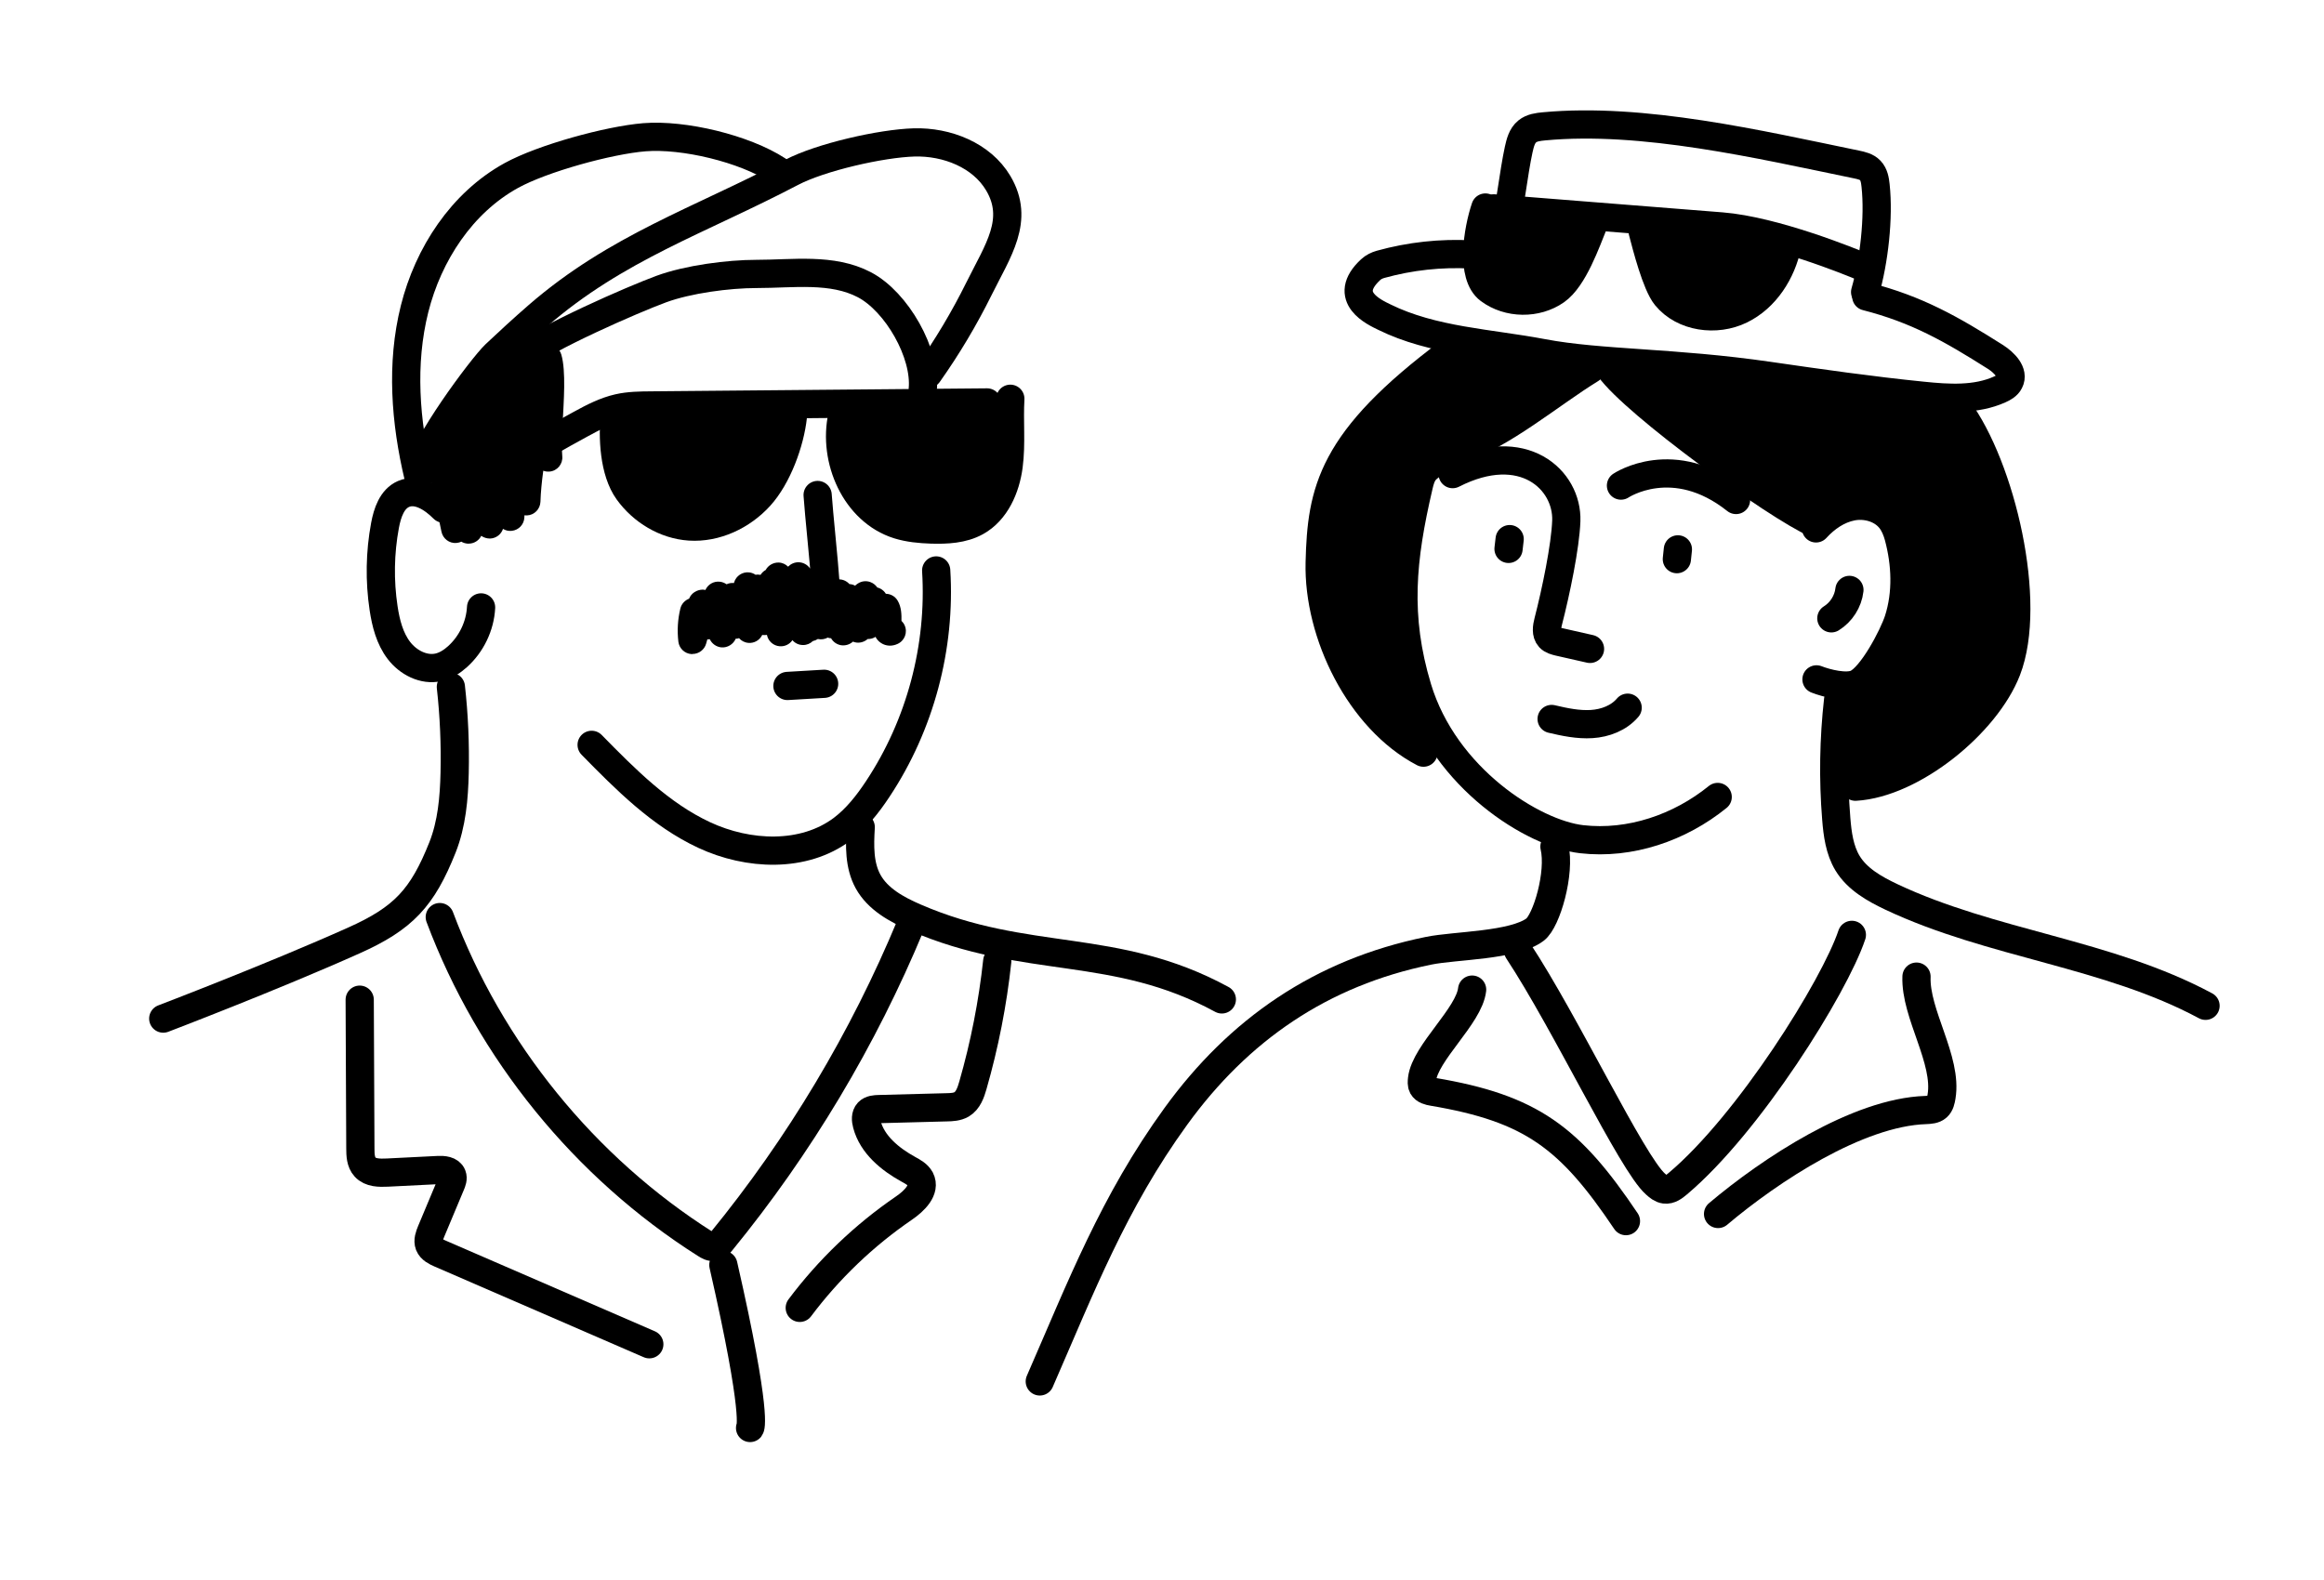 <?xml version="1.0" encoding="UTF-8"?> <svg xmlns="http://www.w3.org/2000/svg" width="247" height="168" viewBox="0 0 247 168" fill="none"><path d="M171.01 39.66L179.39 46.5L193.76 56.17L197.77 54.22L201.67 55.94V63.28L199.26 70.04L196.17 73.26L194.68 83.57L202.93 82.42L208.32 78.87L211.53 73.37L214.62 67.4L214.28 57.43L211.41 49.75L208.09 42.75L174.96 38.28L161.43 37.48L154.7 36.95L143.54 48.03L139.76 56.51L140.22 67.86L144.69 76.35L148.7 79.56L151.91 78.98L149.96 66.83V57.2L151.45 49.52L159.71 45.39L169.63 39.54L171.01 39.66Z" fill="black"></path><path d="M47.28 53.76C51.96 50.66 56.78 47.77 61.71 45.09C62.99 44.39 64.31 43.7 65.73 43.38C66.87 43.12 68.06 43.11 69.23 43.1C81.12 42.99 93.01 42.89 104.91 42.78" stroke="black" stroke-width="3" stroke-linecap="round" stroke-linejoin="round"></path><path d="M65.35 43.91C65.09 46.49 65.24 50.11 66.76 52.22C68.28 54.33 70.71 55.8 73.3 55.97C76.09 56.15 78.87 54.83 80.75 52.76C82.63 50.69 83.97 47.04 84.27 44.26" fill="black"></path><path d="M65.35 43.91C65.09 46.49 65.24 50.11 66.76 52.22C68.28 54.33 70.71 55.8 73.3 55.97C76.09 56.15 78.87 54.83 80.75 52.76C82.63 50.69 83.97 47.04 84.27 44.26" stroke="black" stroke-width="3" stroke-linecap="round" stroke-linejoin="round"></path><path d="M89.52 44.19C88.49 48.85 90.91 54.36 95.47 55.79C96.6 56.14 97.79 56.25 98.97 56.29C100.61 56.34 102.32 56.26 103.75 55.47C105.83 54.32 106.89 51.88 107.2 49.52C107.51 47.16 107.24 44.77 107.38 42.39" fill="black"></path><path d="M89.52 44.19C88.49 48.85 90.91 54.36 95.47 55.79C96.6 56.14 97.79 56.25 98.97 56.29C100.61 56.34 102.32 56.26 103.75 55.47C105.83 54.32 106.89 51.88 107.2 49.52C107.51 47.16 107.24 44.77 107.38 42.39" stroke="black" stroke-width="3" stroke-linecap="round" stroke-linejoin="round"></path><path d="M86.9 52.62C87.03 54.56 87.6 59.93 87.72 61.87" stroke="black" stroke-width="3" stroke-linecap="round" stroke-linejoin="round"></path><path d="M44.87 49.83C44.76 47.77 51.22 39.02 52.66 37.66C54.1 36.3 55.64 34.89 57.18 33.55C65.53 26.31 74.34 23.46 84.12 18.33C87.2 16.71 93.67 15.24 97.15 15.14C100.63 15.04 104.33 16.49 106.1 19.48C108.41 23.38 106.06 26.63 104.05 30.69C102.49 33.84 100.69 36.86 98.66 39.73" stroke="black" stroke-width="3" stroke-linecap="round" stroke-linejoin="round"></path><path d="M55.49 37.95C57.98 35.9 67.26 31.84 70.28 30.73C73.1 29.69 77.4 29.12 80.41 29.12C84.28 29.12 88.44 28.47 91.87 30.27C95.3 32.07 98.45 37.57 98.07 41.42" stroke="black" stroke-width="3" stroke-linecap="round" stroke-linejoin="round"></path><path d="M82.64 18.09C79.12 15.8 72.67 14.25 68.48 14.59C64.7 14.9 57.66 16.83 54.34 18.66C49.08 21.56 45.52 27.02 44.06 32.84C42.6 38.67 43.08 44.84 44.47 50.68" stroke="black" stroke-width="3" stroke-linecap="round" stroke-linejoin="round"></path><path d="M47.13 54.07C46 52.93 44.36 51.87 42.89 52.51C41.65 53.05 41.17 54.52 40.92 55.85C40.38 58.75 40.33 61.74 40.77 64.66C41.01 66.25 41.42 67.87 42.4 69.15C43.38 70.43 45.03 71.29 46.6 70.94C47.36 70.77 48.04 70.33 48.62 69.81C50.1 68.48 51.03 66.55 51.13 64.57" stroke="black" stroke-width="3" stroke-linecap="round" stroke-linejoin="round"></path><path d="M47.92 73.02C48.26 76.05 48.39 79.1 48.32 82.15C48.26 84.84 48.02 87.58 47.03 90.08C44.89 95.45 42.88 97.62 37.6 99.98C28.89 103.88 17.35 108.28 17.35 108.28" stroke="black" stroke-width="3" stroke-linecap="round" stroke-linejoin="round"></path><path d="M99.5 60.64C100.01 68.78 97.8 77.07 93.29 83.87C92.24 85.46 91.04 86.99 89.52 88.14C85.41 91.22 79.51 90.94 74.85 88.77C70.19 86.6 66.48 82.85 62.88 79.18" stroke="black" stroke-width="3" stroke-linecap="round" stroke-linejoin="round"></path><path d="M91.48 87.93C91.36 89.9 91.31 91.98 92.26 93.71C93.29 95.58 95.3 96.68 97.26 97.53C109.14 102.68 118.49 100.05 129.86 106.24" stroke="black" stroke-width="3" stroke-linecap="round" stroke-linejoin="round"></path><path d="M96.79 98.33C91.76 110.45 84.96 121.82 76.66 131.98C76.46 132.23 76.23 132.49 75.92 132.55C75.58 132.61 75.26 132.43 74.97 132.24C62.14 124.11 52.07 111.71 46.74 97.49" stroke="black" stroke-width="3" stroke-linecap="round" stroke-linejoin="round"></path><path d="M76.88 134.47C80.59 150.71 79.72 151.8 79.72 151.8" stroke="black" stroke-width="3" stroke-linecap="round" stroke-linejoin="round"></path><path d="M105.99 102.17C105.51 106.64 104.64 111.06 103.4 115.38C103.18 116.15 102.89 116.99 102.2 117.4C101.73 117.67 101.16 117.7 100.62 117.71C98.22 117.77 95.81 117.84 93.41 117.9C93.01 117.91 92.56 117.94 92.28 118.23C91.97 118.56 92.01 119.07 92.13 119.51C92.7 121.68 94.6 123.23 96.56 124.31C97.04 124.57 97.55 124.85 97.81 125.33C98.41 126.48 97.15 127.69 96.08 128.42C91.84 131.32 88.08 134.92 85 139.03" stroke="black" stroke-width="3" stroke-linecap="round" stroke-linejoin="round"></path><path d="M38.23 106.27C38.25 111.54 38.28 116.81 38.3 122.08C38.3 122.78 38.33 123.55 38.8 124.06C39.37 124.69 40.33 124.69 41.17 124.65C42.97 124.56 44.76 124.47 46.56 124.38C47.13 124.35 47.84 124.41 48.05 124.94C48.18 125.27 48.04 125.63 47.9 125.95C47.21 127.6 46.52 129.24 45.83 130.89C45.64 131.35 45.44 131.87 45.62 132.34C45.81 132.81 46.32 133.06 46.78 133.26C54.19 136.47 61.6 139.69 69.01 142.9" stroke="black" stroke-width="3" stroke-linecap="round" stroke-linejoin="round"></path><path d="M73.59 69.53C73.59 69.53 73.52 69.53 73.48 69.53C72.77 69.48 72.19 68.93 72.1 68.22C71.96 67.03 72.03 65.85 72.31 64.69C72.43 64.19 72.8 63.81 73.24 63.64C73.47 63.06 74.04 62.7 74.66 62.68C74.77 62.68 74.87 62.69 74.97 62.72C75.24 62.12 75.85 61.76 76.52 61.84C76.78 61.87 77.02 61.97 77.22 62.11C77.46 62 77.72 61.95 78 61.98C78 61.98 78.01 61.94 78.02 61.92C78.23 61.21 78.92 60.76 79.64 60.85C79.89 60.88 80.11 60.97 80.3 61.1C80.45 61.07 80.6 61.07 80.76 61.1C80.78 61.1 80.8 61.1 80.83 61.11C80.97 60.89 81.16 60.71 81.38 60.59C81.64 60.1 82.18 59.79 82.75 59.8C83.15 59.81 83.5 59.98 83.76 60.24C84.04 59.95 84.43 59.77 84.85 59.77C85.36 59.77 85.81 60.03 86.09 60.42C86.1 60.42 86.11 60.42 86.13 60.42C86.33 60.33 86.54 60.27 86.78 60.29C87.27 60.29 87.71 60.54 87.98 60.92C88.46 60.94 88.9 61.18 89.18 61.59C89.6 61.59 90 61.78 90.28 62.09C90.49 62.1 90.7 62.16 90.88 62.26C90.98 62.16 91.08 62.1 91.16 62.04C91.56 61.77 92.06 61.71 92.51 61.88C92.81 61.99 93.06 62.19 93.24 62.45C93.35 62.48 93.46 62.52 93.56 62.57C93.81 62.7 94.01 62.89 94.15 63.12C94.67 63.13 95.15 63.41 95.41 63.86C95.81 64.54 95.82 65.34 95.81 66C95.94 66.13 96.06 66.28 96.14 66.46C96.49 67.21 96.16 68.1 95.4 68.45C94.8 68.73 94.16 68.69 93.65 68.36C93.37 68.18 93.18 67.95 93.05 67.7C93.01 67.73 92.96 67.75 92.91 67.78C92.69 67.89 92.46 67.93 92.22 67.93C92.18 67.97 92.14 68 92.09 68.03C91.74 68.28 91.3 68.38 90.88 68.28C90.8 68.26 90.72 68.24 90.65 68.21C90.32 68.51 89.86 68.66 89.39 68.59C88.93 68.51 88.55 68.24 88.33 67.85C88.21 67.85 88.09 67.82 87.97 67.78C87.66 67.95 87.29 68.01 86.92 67.93C86.76 68.03 86.58 68.11 86.39 68.15C86.12 68.41 85.76 68.57 85.36 68.57C84.89 68.57 84.49 68.37 84.22 68.05C83.93 68.48 83.43 68.74 82.87 68.7C82.19 68.65 81.64 68.15 81.51 67.49C81.49 67.49 81.46 67.49 81.44 67.5C81.3 67.52 81.15 67.51 81.01 67.5C80.75 68.04 80.17 68.4 79.54 68.34C79.14 68.31 78.79 68.12 78.55 67.84C78.43 67.88 78.31 67.9 78.19 67.9C77.94 68.49 77.32 68.87 76.68 68.82C76.13 68.77 75.66 68.43 75.44 67.95C75.36 67.96 75.27 67.97 75.18 67.96L75.05 68.42C74.87 69.07 74.27 69.52 73.6 69.52L73.59 69.53Z" fill="black"></path><path d="M83.69 72.92L87.59 72.69" stroke="black" stroke-width="3" stroke-linecap="round" stroke-linejoin="round"></path><path d="M49.81 57.79C49.81 57.79 49.74 57.79 49.7 57.79C49.45 57.77 49.22 57.7 49.03 57.58C48.87 57.66 48.69 57.7 48.5 57.72C47.75 57.78 47.07 57.26 46.92 56.52C46.45 54.16 45.76 51.89 45.67 49.5C45.64 48.67 46.3 46.55 47.12 46.52C47.26 46.52 47.76 45.27 47.88 45.3C47.94 44.98 49.51 41.87 50.28 41.89C50.33 41.89 51.03 40.06 51.7 39.97C51.84 39.95 53.67 36.73 54.45 36.7C55.14 36.7 56.66 38.51 56.74 37.9C56.84 37.2 57.42 36.67 58.12 36.62C58.82 36.57 59.47 37.02 59.66 37.7C60.17 39.45 59.91 42.72 59.8 44.96C59.73 46.3 59.67 47.57 59.76 48.5C59.84 49.32 59.23 50.06 58.41 50.13C58.18 50.15 57.95 50.12 57.74 50.04C57.58 51.23 57.47 52.35 57.44 53.34C57.41 54.12 56.79 54.76 56.01 54.79C55.92 54.79 55.83 54.79 55.74 54.78C55.74 54.86 55.74 54.94 55.73 55.01C55.7 55.75 55.13 56.35 54.4 56.43C54.06 56.47 53.73 56.39 53.46 56.22C53.27 56.8 52.73 57.23 52.08 57.25C51.75 57.25 51.41 57.15 51.15 56.96C50.9 57.46 50.39 57.79 49.81 57.79Z" fill="black"></path><path d="M159.88 24.88C160.39 22.55 160.9 18.23 161.41 15.9C161.57 15.19 161.75 14.43 162.32 13.97C162.81 13.57 163.47 13.49 164.1 13.43C174.61 12.45 186.95 15.35 197.29 17.48C197.83 17.59 198.4 17.72 198.78 18.12C199.18 18.54 199.28 19.15 199.34 19.72C199.71 23.13 199.18 27.76 198.23 31.05" stroke="black" stroke-width="3" stroke-linecap="round" stroke-linejoin="round"></path><path d="M156.39 27.05C153.14 26.87 149.87 27.23 146.73 28.1C146.34 28.21 145.97 28.39 145.67 28.67C142.51 31.61 146.13 33.22 147.13 33.71C152.28 36.25 158.31 36.46 163.95 37.53C170.12 38.7 177.87 38.48 187.98 39.95C193.43 40.74 198.87 41.52 204.35 42.07C207.1 42.35 210 42.54 212.53 41.4C212.94 41.22 213.36 40.98 213.56 40.58C214.07 39.6 213.02 38.55 212.09 37.95C207.38 34.97 203.74 32.89 198.35 31.51" stroke="black" stroke-width="3" stroke-linecap="round" stroke-linejoin="round"></path><path d="M169.06 39.24C164.86 41.81 159.59 46.32 154.9 47.8C154.12 48.05 151.93 49.45 151.42 50.09C151.06 50.54 150.91 51.12 150.78 51.68C148.97 59.43 148.35 65.52 150.65 73.14C153.55 82.73 162.95 88.62 168.1 89.21C173.25 89.8 178.53 87.99 182.56 84.72" stroke="black" stroke-width="3" stroke-linecap="round" stroke-linejoin="round"></path><path d="M165.21 89.99C165.87 92.79 164.37 97.9 163.15 98.82C160.85 100.55 154.65 100.49 151.83 101.07C140.39 103.4 131.63 109.49 124.98 118.66C118.33 127.83 114.89 136.83 110.51 146.85" stroke="black" stroke-width="3" stroke-linecap="round" stroke-linejoin="round"></path><path d="M193.01 56.17C194.03 55.05 195.34 54.14 196.82 53.85C198.3 53.56 199.98 54.02 200.92 55.2C201.34 55.73 201.6 56.38 201.78 57.03C202.56 59.93 202.69 63.06 201.77 65.92C201.21 67.63 198.95 71.95 197.3 72.68C196.22 73.16 194.16 72.65 193.06 72.22" stroke="black" stroke-width="3" stroke-linecap="round" stroke-linejoin="round"></path><path d="M196.56 62.71C196.42 63.94 195.69 65.08 194.64 65.73" stroke="black" stroke-width="3" stroke-linecap="round" stroke-linejoin="round"></path><path d="M195.36 74.4C194.89 78.59 194.82 82.82 195.16 87.02C195.29 88.66 195.51 90.35 196.36 91.76C197.39 93.46 199.22 94.49 201.01 95.34C211.68 100.38 224.01 101.33 234.41 106.92" stroke="black" stroke-width="3" stroke-linecap="round" stroke-linejoin="round"></path><path d="M161.35 101.07C166.42 108.76 173.46 123.69 175.95 125.87C176.24 126.13 176.55 126.4 176.94 126.45C177.46 126.52 177.92 126.17 178.32 125.83C185.86 119.49 194.98 104.89 196.82 99.38" stroke="black" stroke-width="3" stroke-linecap="round" stroke-linejoin="round"></path><path d="M156.46 105.2C156.14 108 151.47 111.9 151.14 114.7C151.11 114.98 151.08 115.28 151.21 115.52C151.41 115.88 151.87 115.99 152.28 116.06C162.8 117.83 166.86 120.95 172.81 129.81" stroke="black" stroke-width="3" stroke-linecap="round" stroke-linejoin="round"></path><path d="M203.69 103.82C203.54 107.78 207.01 112.66 206.35 116.57C206.28 116.97 206.2 117.4 205.9 117.67C205.58 117.96 205.1 117.98 204.66 118C197.42 118.24 188.13 124.38 182.6 129.05" stroke="black" stroke-width="3" stroke-linecap="round" stroke-linejoin="round"></path><path d="M154.39 50.4C161.88 46.58 166.62 51.01 166.47 55.37C166.37 58.09 165.37 62.89 164.55 66.07C164.4 66.65 164.29 67.34 164.69 67.78C164.94 68.05 165.32 68.14 165.68 68.23C166.78 68.48 167.89 68.73 168.99 68.98" stroke="black" stroke-width="3" stroke-linecap="round" stroke-linejoin="round"></path><path d="M164.91 76.43C166.31 76.76 167.74 77.06 169.17 76.97C170.6 76.88 172.06 76.33 172.99 75.23" stroke="black" stroke-width="3" stroke-linecap="round" stroke-linejoin="round"></path><path d="M171.06 39.14C173.74 42.91 188.75 53.81 192.99 55.67" stroke="black" stroke-width="3" stroke-linecap="round" stroke-linejoin="round"></path><path d="M154.09 37.4C141.48 46.8 140.45 52.18 140.26 59.79C140.07 67.4 144.54 76.48 151.29 80.01" stroke="black" stroke-width="3" stroke-linecap="round" stroke-linejoin="round"></path><path d="M208.09 43.44C212.69 49.64 216.08 64.05 213.28 71.25C211.07 76.93 203.28 83.27 197.2 83.63" stroke="black" stroke-width="3" stroke-linecap="round" stroke-linejoin="round"></path><path d="M158.77 22.15C166.84 22.79 174.91 23.43 182.97 24.07C188.6 24.52 196.68 27.82 198.11 28.42" stroke="black" stroke-width="3" stroke-linecap="round" stroke-linejoin="round"></path><path d="M157.87 22.06C157.06 24.45 156.25 29.29 158.28 30.8C160.31 32.31 163.31 32.35 165.37 30.9C167.25 29.57 168.56 25.78 169.43 23.64" fill="black"></path><path d="M157.87 22.06C157.06 24.45 156.25 29.29 158.28 30.8C160.31 32.31 163.31 32.35 165.37 30.9C167.25 29.57 168.56 25.78 169.43 23.64" stroke="black" stroke-width="3" stroke-linecap="round" stroke-linejoin="round"></path><path d="M174.59 24.63C175 26.2 176.03 30.23 177.06 31.49C178.9 33.74 182.4 34.21 185.02 32.93C187.64 31.65 189.36 28.94 189.95 26.09" fill="black"></path><path d="M174.59 24.63C175 26.2 176.03 30.23 177.06 31.49C178.9 33.74 182.4 34.21 185.02 32.93C187.64 31.65 189.36 28.94 189.95 26.09" stroke="black" stroke-width="3" stroke-linecap="round" stroke-linejoin="round"></path><path d="M178.33 58.4L178.22 59.44" stroke="black" stroke-width="3" stroke-linecap="round" stroke-linejoin="round"></path><path d="M160.45 57.31L160.33 58.35" stroke="black" stroke-width="3" stroke-linecap="round" stroke-linejoin="round"></path><path d="M172.28 51.62C172.28 51.62 177.86 47.87 184.51 53.15" stroke="black" stroke-width="3" stroke-linecap="round" stroke-linejoin="round"></path></svg> 